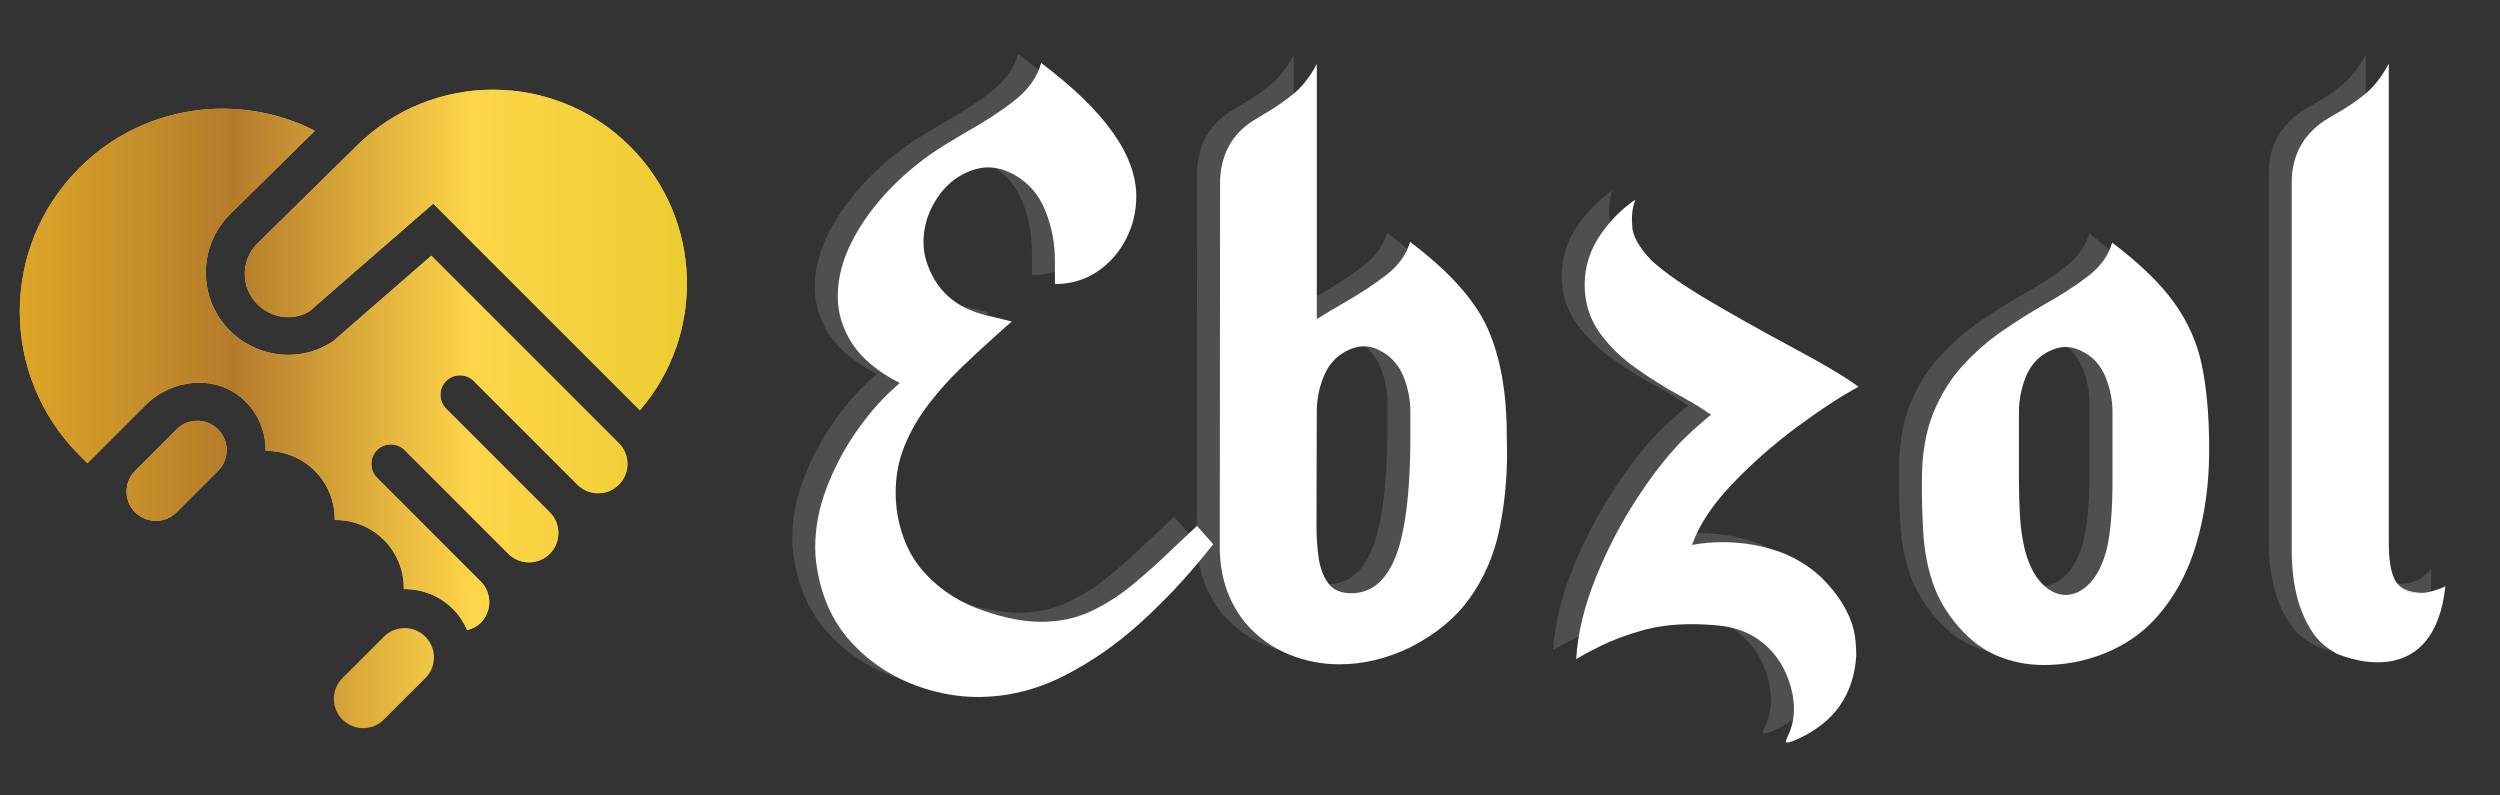 <?xml version="1.0" encoding="utf-8"?>
<!-- Generator: Adobe Illustrator 16.0.0, SVG Export Plug-In . SVG Version: 6.00 Build 0)  -->
<!DOCTYPE svg PUBLIC "-//W3C//DTD SVG 1.1//EN" "http://www.w3.org/Graphics/SVG/1.1/DTD/svg11.dtd">
<svg version="1.1" id="Layer_1" xmlns="http://www.w3.org/2000/svg" xmlns:xlink="http://www.w3.org/1999/xlink" x="0px" y="0px"
	 width="220px" height="70px" viewBox="0 0 220 70" enable-background="new 0 0 220 70" xml:space="preserve">
<rect x="0" y="0" width="220" height="70" fill="#333333" stroke="none"/>
<path fill="#EEC173" d="M19.189,37.784c-1.008-1.007-2.641-1.007-3.649,0l-3.648,3.647c-1.008,1.008-1.008,2.644,0,3.648
	c1.007,1.008,2.641,1.008,3.648,0l3.649-3.648C20.197,40.425,20.197,38.791,19.189,37.784"/>
<path fill="#EEC173" d="M55.454,12.892c-6.664-6.664-17.467-6.664-24.13,0l-8.67,8.533c-1.483,1.483-1.483,3.867,0,5.351
	c1.192,1.192,3.138,1.533,4.622,0.584l3.041-2.652l7.808-6.786l18.183,18.184C62.103,29.401,61.818,19.257,55.454,12.892"/>
<path fill="#EEC173" d="M54.478,39.021L37.959,22.503l-5.387,4.682L29.343,30l-0.215,0.138c-1.114,0.713-2.41,1.089-3.749,1.09
	c-1.918,0-3.797-0.779-5.157-2.139c-2.816-2.817-2.816-7.4,0-10.216l7.484-7.366C20.999,8.086,12.582,9.18,6.972,14.792
	C0,21.763,0,33.066,6.972,40.039l0.725,0.725l5.129-5.129c2.287-2.287,6.051-2.694,8.489-0.568c1.398,1.218,2.08,2.919,2.06,4.613
	c1.565-0.018,3.136,0.563,4.328,1.754c1.19,1.19,1.771,2.762,1.753,4.327c1.565-0.019,3.136,0.563,4.327,1.755
	c1.192,1.189,1.771,2.762,1.754,4.325c1.565-0.018,3.136,0.563,4.327,1.755c0.547,0.547,0.954,1.178,1.246,1.848
	c0.432-0.111,0.848-0.293,1.187-0.631c1.009-1.008,1.008-2.643,0-3.649l-0.607-0.606l-8.514-8.515c-0.671-0.672-0.671-1.761,0-2.433
	c0.671-0.672,1.76-0.672,2.433,0l8.513,8.514l0.609,0.607c1.007,1.008,2.641,1.008,3.649,0c1.007-1.008,1.006-2.643,0-3.648
	l-0.609-0.607l-8.513-8.514c-0.672-0.672-0.672-1.761,0-2.432c0.672-0.672,1.76-0.672,2.432,0l8.513,8.513l0.608,0.606
	c1.008,1.009,2.641,1.009,3.648,0C55.459,41.646,55.465,40.029,54.478,39.021"/>
<g>
	<g>
		<defs>
			<path id="SVGID_1_" d="M15.541,37.784l-3.648,3.647c-1.008,1.008-1.008,2.644,0,3.648c1.007,1.008,2.641,1.008,3.648,0
				l3.649-3.648c1.007-1.008,1.007-2.642,0-3.647c-0.504-0.505-1.164-0.757-1.825-0.757C16.705,37.027,16.044,37.279,15.541,37.784"
				/>
		</defs>
		<clipPath id="SVGID_2_">
			<use xlink:href="#SVGID_1_"  overflow="visible"/>
		</clipPath>
		
			<linearGradient id="SVGID_3_" gradientUnits="userSpaceOnUse" x1="-54.389" y1="-52.859" x2="-53.521" y2="-52.859" gradientTransform="matrix(67.708 0 0 67.708 3684.32 3620.551)">
			<stop  offset="0" style="stop-color:#EBB71F"/>
			<stop  offset="0" style="stop-color:#DDA627"/>
			<stop  offset="0.32" style="stop-color:#B47B2B"/>
			<stop  offset="0.68" style="stop-color:#FED649"/>
			<stop  offset="1" style="stop-color:#EDCC32"/>
		</linearGradient>
		<rect x="10.884" y="37.027" clip-path="url(#SVGID_2_)" fill="url(#SVGID_3_)" width="9.313" height="9.062"/>
	</g>
</g>
<g>
	<g>
		<defs>
			<path id="SVGID_4_" d="M33.783,56.025l-3.648,3.649c-1.008,1.009-1.008,2.642,0,3.648c1.007,1.007,2.64,1.007,3.648,0
				l3.648-3.648c1.008-1.008,1.008-2.642,0-3.649c-0.504-0.504-1.164-0.754-1.823-0.754C34.948,55.271,34.287,55.521,33.783,56.025"
				/>
		</defs>
		<clipPath id="SVGID_5_">
			<use xlink:href="#SVGID_4_"  overflow="visible"/>
		</clipPath>
		
			<linearGradient id="SVGID_6_" gradientUnits="userSpaceOnUse" x1="-54.387" y1="-52.59" x2="-53.523" y2="-52.59" gradientTransform="matrix(67.708 0 0 67.708 3684.32 3620.551)">
			<stop  offset="0" style="stop-color:#EBB71F"/>
			<stop  offset="0" style="stop-color:#DDA627"/>
			<stop  offset="0.32" style="stop-color:#B47B2B"/>
			<stop  offset="0.68" style="stop-color:#FED649"/>
			<stop  offset="1" style="stop-color:#EDCC32"/>
		</linearGradient>
		<rect x="29.127" y="55.271" clip-path="url(#SVGID_5_)" fill="url(#SVGID_6_)" width="9.312" height="9.06"/>
	</g>
</g>
<g>
	<g>
		<defs>
			<path id="SVGID_7_" d="M31.324,12.892l-8.67,8.533c-1.484,1.483-1.484,3.867,0,5.352c1.192,1.191,3.137,1.532,4.622,0.583
				l3.04-2.653l7.808-6.785l18.183,18.184c5.797-6.705,5.512-16.849-0.854-23.213c-3.331-3.331-7.698-4.997-12.064-4.997
				C39.023,7.895,34.655,9.561,31.324,12.892"/>
		</defs>
		<clipPath id="SVGID_8_">
			<use xlink:href="#SVGID_7_"  overflow="visible"/>
		</clipPath>
		
			<linearGradient id="SVGID_9_" gradientUnits="userSpaceOnUse" x1="-54.389" y1="-53.148" x2="-53.522" y2="-53.148" gradientTransform="matrix(67.708 0 0 67.708 3684.32 3620.551)">
			<stop  offset="0" style="stop-color:#EBB71F"/>
			<stop  offset="0" style="stop-color:#DDA627"/>
			<stop  offset="0.32" style="stop-color:#B47B2B"/>
			<stop  offset="0.68" style="stop-color:#FED649"/>
			<stop  offset="1" style="stop-color:#EDCC32"/>
		</linearGradient>
		<rect x="21.169" y="7.896" clip-path="url(#SVGID_8_)" fill="url(#SVGID_9_)" width="40.934" height="28.209"/>
	</g>
</g>
<g>
	<g>
		<defs>
			<path id="SVGID_10_" d="M6.972,14.792C0,21.763,0,33.066,6.972,40.039l0.725,0.725l5.129-5.129
				c2.286-2.287,6.051-2.694,8.49-0.568c1.397,1.218,2.079,2.919,2.06,4.613c1.564-0.019,3.135,0.563,4.327,1.752
				c1.192,1.192,1.771,2.764,1.753,4.329c1.566-0.019,3.137,0.563,4.328,1.755c1.191,1.189,1.771,2.762,1.753,4.325
				c1.566-0.018,3.137,0.563,4.329,1.755c0.547,0.547,0.953,1.178,1.245,1.848c0.432-0.111,0.848-0.293,1.187-0.631
				c1.008-1.011,1.008-2.643,0-3.649l-0.607-0.606l-8.514-8.515c-0.671-0.672-0.671-1.761,0-2.433c0.671-0.672,1.76-0.672,2.432,0
				l8.514,8.514l0.607,0.607c1.008,1.008,2.642,1.008,3.65,0c1.007-1.008,1.007-2.642,0-3.648l-0.608-0.607l-8.513-8.514
				c-0.672-0.672-0.672-1.761,0-2.433c0.672-0.671,1.761-0.671,2.432,0l8.513,8.513l0.608,0.607c1.007,1.009,2.642,1.009,3.648,0
				c1.001-1,1.007-2.617,0.02-3.627L37.959,22.503l-5.387,4.682L29.344,30l-0.216,0.139c-1.114,0.712-2.41,1.088-3.748,1.088
				c-1.918,0.001-3.798-0.778-5.158-2.139c-2.816-2.816-2.816-7.4,0-10.216l7.484-7.364c-2.54-1.295-5.327-1.944-8.112-1.944
				C15.024,9.563,10.458,11.306,6.972,14.792"/>
		</defs>
		<clipPath id="SVGID_11_">
			<use xlink:href="#SVGID_10_"  overflow="visible"/>
		</clipPath>
		
			<linearGradient id="SVGID_12_" gradientUnits="userSpaceOnUse" x1="-54.388" y1="-52.993" x2="-53.521" y2="-52.993" gradientTransform="matrix(67.708 0 0 67.708 3684.32 3620.551)">
			<stop  offset="0" style="stop-color:#EBB71F"/>
			<stop  offset="0" style="stop-color:#DDA627"/>
			<stop  offset="0.32" style="stop-color:#B47B2B"/>
			<stop  offset="0.68" style="stop-color:#FED649"/>
			<stop  offset="1" style="stop-color:#EDCC32"/>
		</linearGradient>
		<rect y="9.563" clip-path="url(#SVGID_11_)" fill="url(#SVGID_12_)" width="55.466" height="45.878"/>
	</g>
</g>
<g>
	<path fill="#FFFFFF" d="M86.03,61.333c-1.634,0-3.286-0.279-4.957-0.838c-2.46-0.84-4.527-2.176-6.196-4.012
		c-1.671-1.835-2.69-4.171-3.057-7.003c-0.056-0.439-0.083-0.868-0.083-1.286c0-1.738,0.327-3.466,0.979-5.193
		c0.651-1.727,1.491-3.342,2.52-4.85c1.029-1.506,2.129-2.797,3.305-3.875l0.633-0.569c-1.928-0.999-3.318-2.149-4.172-3.457
		c-0.853-1.307-1.28-2.697-1.28-4.174c0-1.616,0.428-3.247,1.28-4.894c0.854-1.646,1.988-3.192,3.401-4.64
		c1.415-1.447,2.975-2.697,4.682-3.755l1.79-1.078c1.688-0.937,3.148-1.885,4.378-2.843c1.229-0.958,2.02-2.065,2.368-3.322
		c5.581,4.19,8.372,8.101,8.372,11.733c0,1.336-0.302,2.593-0.908,3.771c-0.606,1.178-1.451,2.129-2.534,2.858
		c-1.083,0.729-2.323,1.092-3.718,1.092v-2.065c0-1.537-0.285-3.007-0.854-4.414c-0.569-1.407-1.487-2.459-2.753-3.158
		c-0.771-0.418-1.524-0.628-2.259-0.628c-0.734,0-1.496,0.21-2.285,0.628c-0.992,0.538-1.809,1.357-2.452,2.455
		c-0.642,1.098-0.963,2.266-0.963,3.502c0,0.519,0.073,1.039,0.219,1.557c0.79,2.613,2.571,4.239,5.343,4.879l2.204,0.538
		l-1.35,1.197c-1.028,0.918-2.061,1.875-3.098,2.873c-1.038,0.999-1.992,2.065-2.864,3.203c-0.872,1.136-1.574,2.348-2.107,3.635
		c-0.532,1.287-0.798,2.68-0.798,4.177c0,0.457,0.027,0.92,0.083,1.376c0.312,2.354,1.165,4.276,2.561,5.762
		s3.111,2.569,5.149,3.249c1.835,0.635,3.507,0.956,5.012,0.956c1.598,0,3.047-0.305,4.351-0.913
		c1.303-0.609,2.552-1.406,3.745-2.394c1.192-0.989,2.396-2.069,3.607-3.249l2.01-1.883l1.432,1.614l-0.688,0.84
		c-1.725,2.153-3.64,4.185-5.742,6.09c-2.103,1.906-4.361,3.468-6.774,4.684C91.149,60.723,88.638,61.333,86.03,61.333z"/>
	<path fill="#FFFFFF" d="M117.888,58.46c-1.56,0-3.047-0.292-4.46-0.87c-1.416-0.578-2.645-1.444-3.692-2.604
		c-1.541-1.813-2.34-4.01-2.395-6.585l0.026-32.533c0.093-2.314,1.057-4.059,2.892-5.237l0.882-0.539
		c0.974-0.558,1.854-1.158,2.643-1.796c0.79-0.638,1.487-1.526,2.095-2.663V28.08c0.789-0.499,1.568-0.967,2.34-1.405
		c1.471-0.839,2.736-1.672,3.802-2.5c1.063-0.828,1.751-1.792,2.063-2.89c3.452,2.595,5.733,5.144,6.844,7.648
		c1.112,2.504,1.666,5.622,1.666,9.353l0.028,1.495c0,2.436-0.233,4.745-0.702,6.931c-0.468,2.186-1.322,4.151-2.562,5.895
		c-1.239,1.747-2.986,3.199-5.244,4.353C122.035,57.961,119.962,58.46,117.888,58.46z M118.906,52.205
		c2.186,0,3.663-1.647,4.435-4.941c0.513-2.192,0.771-5.146,0.771-8.857v-2.186c0-1.057-0.205-2.085-0.607-3.083
		c-0.405-0.997-1.048-1.735-1.929-2.215c-0.515-0.299-1.037-0.447-1.57-0.447c-0.494,0-1.027,0.148-1.595,0.447
		c-0.884,0.48-1.523,1.219-1.929,2.215c-0.404,0.998-0.606,2.025-0.606,3.083l-0.025,10.085c0,0.94,0.061,1.861,0.19,2.771
		c0.129,0.909,0.411,1.657,0.841,2.243C117.314,51.91,117.989,52.205,118.906,52.205z"/>
	<path fill="#FFFFFF" d="M157.29,65.343c-0.093,0-0.139-0.022-0.139-0.06c0-0.102,0.046-0.241,0.139-0.419
		c0.385-0.78,0.579-1.597,0.579-2.455c0-0.379-0.039-0.798-0.111-1.258c-0.351-1.736-1.087-3.143-2.216-4.219
		c-1.131-1.081-2.558-1.708-4.283-1.885c-0.863-0.08-1.661-0.12-2.396-0.12c-1.634,0-3.121,0.192-4.461,0.583
		c-1.34,0.386-2.469,0.809-3.386,1.258c-0.919,0.449-1.57,0.79-1.956,1.032l-0.358,0.208c0.146-2.313,0.73-4.724,1.75-7.228
		c1.019-2.503,2.242-4.848,3.678-7.032c1.43-2.186,2.836-3.946,4.213-5.283c0.642-0.618,1.384-1.277,2.229-1.976
		c-0.073-0.06-0.156-0.108-0.249-0.149c-0.513-0.379-1.33-0.878-2.448-1.496c-1.322-0.719-2.618-1.528-3.884-2.426
		c-1.231-0.856-2.277-1.865-3.139-3.022c-0.935-1.259-1.403-2.703-1.403-4.341c0-1.634,0.502-3.162,1.514-4.579
		c0.881-1.217,1.863-2.185,2.947-2.904c-0.204,0.52-0.304,1.099-0.304,1.736l0.027,0.509c0,0.879,0.568,1.916,1.707,3.112
		c1.14,1.039,2.802,2.201,4.984,3.489c2.185,1.286,4.405,2.539,6.666,3.754c3.229,1.716,5.414,3.004,6.555,3.862
		c-1.58,0.859-3.393,2.045-5.44,3.562c-2.047,1.517-3.938,3.182-5.673,4.998c-1.734,1.817-2.915,3.603-3.537,5.357
		c0.881-0.16,1.778-0.239,2.697-0.239c1.984,0,3.856,0.358,5.617,1.079c1.248,0.576,2.295,1.275,3.138,2.093
		c1.471,1.478,2.396,2.992,2.782,4.55c0.148,0.64,0.22,1.387,0.22,2.243c-0.203,3.412-1.898,5.855-5.094,7.334
		C157.775,65.233,157.456,65.343,157.29,65.343z"/>
	<path fill="#FFFFFF" d="M179.84,58.521c-1.396,0-2.732-0.259-4.006-0.779c-1.277-0.519-2.434-1.376-3.47-2.575
		c-1.039-1.196-1.787-2.459-2.246-3.785c-0.457-1.327-0.737-2.698-0.839-4.115c-0.1-1.417-0.151-2.873-0.151-4.368v-0.66
		c0-2.272,0.332-4.229,0.99-5.867c0.663-1.634,1.532-3.036,2.604-4.203c1.072-1.168,2.238-2.186,3.496-3.054
		c1.257-0.867,2.501-1.65,3.731-2.349c1.468-0.818,2.743-1.646,3.829-2.484c1.082-0.839,1.779-1.816,2.091-2.934
		c2.423,1.836,4.243,3.597,5.453,5.282c1.212,1.687,2.024,3.518,2.438,5.492c0.412,1.977,0.63,4.319,0.646,7.034v0.538
		c0,2.854-0.371,5.559-1.114,8.11c-0.744,2.554-1.924,4.736-3.538,6.541c-1.616,1.804-3.72,3.048-6.308,3.726
		C182.291,58.369,181.088,58.521,179.84,58.521z M181.796,52.354c0.733,0,1.432-0.339,2.093-1.017
		c0.66-0.68,1.165-1.698,1.516-3.055c0.33-1.436,0.496-3.449,0.496-6.045v-5.955c0-1.058-0.204-2.086-0.608-3.082
		c-0.403-0.999-1.044-1.736-1.928-2.215c-0.55-0.301-1.083-0.449-1.596-0.449c-0.516,0-1.046,0.148-1.598,0.449
		c-0.881,0.479-1.518,1.217-1.915,2.215c-0.393,0.997-0.59,2.024-0.59,3.082v5.955c0,0.957,0.027,1.973,0.083,3.04
		c0.055,1.065,0.192,2.067,0.413,3.006c0.349,1.357,0.853,2.376,1.516,3.055C180.336,52.015,181.041,52.354,181.796,52.354z"/>
	<path fill="#FFFFFF" d="M215.172,51.603c-0.12,0.057-0.946,0.458-1.892,0.569c-0.924,0.108-1.944-0.066-2.507-1.106
		c-0.053-0.098-0.104-0.197-0.149-0.312c-0.273-0.677-0.412-1.688-0.412-3.04V5.604c-0.606,1.136-1.303,2.03-2.095,2.678
		c-0.788,0.649-1.669,1.241-2.644,1.78l-0.908,0.539c-1.926,1.317-2.891,3.123-2.891,5.417v32.413c0,2.993,0.612,5.404,1.844,7.229
		c0.492,0.731,1.14,1.311,1.921,1.748l-0.005,0.008l0.176,0.097c0,0,0.065,0.027,0.173,0.07c1.195,0.486,8.436,3.028,9.414-5.996
		C215.197,51.587,215.182,51.595,215.172,51.603z"/>
	<path fill="#FFFFFF" d="M213.28,52.173c-1.165-0.003-1.97-0.316-2.409-0.941c-0.034-0.049-0.065-0.107-0.099-0.165
		C211.336,52.105,212.358,52.281,213.28,52.173z"/>
</g>
<g opacity="0.14">
	<g>
		<g>
			<defs>
				<rect id="SVGID_13_" x="66.96" y="2.333" width="146.983" height="79.896"/>
			</defs>
			<clipPath id="SVGID_14_">
				<use xlink:href="#SVGID_13_"  overflow="visible"/>
			</clipPath>
			<g clip-path="url(#SVGID_14_)">
				<path fill="#FFFFFF" d="M84.007,60.532c-1.634,0-3.287-0.282-4.956-0.839c-2.46-0.838-4.526-2.176-6.196-4.011
					c-1.671-1.837-2.69-4.171-3.057-7.004c-0.057-0.438-0.083-0.867-0.083-1.286c0-1.736,0.326-3.467,0.978-5.194
					c0.651-1.724,1.491-3.34,2.52-4.846c1.028-1.509,2.129-2.8,3.305-3.877l0.633-0.57c-1.927-0.996-3.318-2.149-4.172-3.457
					c-0.854-1.306-1.28-2.698-1.28-4.176c0-1.616,0.427-3.247,1.28-4.893c0.854-1.646,1.988-3.191,3.401-4.639
					c1.414-1.446,2.974-2.697,4.681-3.756l1.791-1.076c1.689-0.938,3.148-1.886,4.378-2.843C88.458,7.107,89.248,6,89.597,4.743
					c5.581,4.19,8.372,8.1,8.372,11.732c0,1.337-0.304,2.593-0.908,3.771c-0.607,1.178-1.452,2.13-2.534,2.858
					c-1.083,0.729-2.323,1.093-3.719,1.093v-2.066c0-1.535-0.285-3.007-0.854-4.414c-0.568-1.406-1.487-2.459-2.753-3.158
					c-0.771-0.419-1.524-0.628-2.258-0.628s-1.497,0.209-2.285,0.628c-0.992,0.537-1.809,1.356-2.451,2.454
					c-0.643,1.098-0.964,2.265-0.964,3.502c0,0.519,0.073,1.037,0.219,1.556c0.79,2.614,2.571,4.24,5.343,4.879l2.204,0.538
					l-1.351,1.196c-1.028,0.918-2.06,1.876-3.097,2.874c-1.038,0.998-1.993,2.064-2.865,3.202c-0.871,1.14-1.574,2.352-2.106,3.639
					c-0.533,1.286-0.798,2.677-0.798,4.173c0,0.46,0.028,0.92,0.083,1.378c0.312,2.353,1.165,4.275,2.561,5.763
					s3.112,2.569,5.149,3.246c1.835,0.641,3.507,0.959,5.011,0.959c1.598,0,3.048-0.303,4.352-0.914
					c1.303-0.608,2.551-1.405,3.746-2.393c1.192-0.99,2.396-2.068,3.607-3.248l2.01-1.887l1.432,1.617l-0.689,0.837
					c-1.726,2.155-3.639,4.187-5.742,6.09c-2.103,1.907-4.361,3.469-6.775,4.685C89.124,59.922,86.614,60.532,84.007,60.532z"/>
				<path fill="#FFFFFF" d="M115.863,57.658c-1.559,0-3.047-0.289-4.46-0.867c-1.415-0.579-2.645-1.448-3.689-2.606
					c-1.544-1.813-2.341-4.009-2.396-6.583l0.027-32.533c0.092-2.315,1.056-4.061,2.891-5.238l0.881-0.538
					c0.973-0.558,1.854-1.157,2.642-1.796c0.79-0.638,1.488-1.526,2.095-2.663v22.446c0.79-0.499,1.568-0.967,2.341-1.406
					c1.469-0.838,2.735-1.672,3.801-2.499c1.063-0.828,1.751-1.79,2.063-2.888c3.452,2.595,5.733,5.143,6.844,7.647
					c1.111,2.503,1.667,5.621,1.667,9.352l0.027,1.496c0,2.437-0.234,4.745-0.701,6.928c-0.469,2.185-1.322,4.152-2.563,5.896
					c-1.239,1.749-2.986,3.199-5.244,4.355C120.013,57.158,117.938,57.658,115.863,57.658z M116.884,51.401
					c2.185,0,3.661-1.645,4.433-4.937c0.515-2.196,0.771-5.149,0.771-8.859v-2.185c0-1.059-0.205-2.085-0.607-3.084
					c-0.405-0.996-1.046-1.735-1.928-2.214c-0.515-0.299-1.038-0.449-1.569-0.449c-0.496,0-1.029,0.149-1.596,0.449
					c-0.883,0.479-1.523,1.218-1.929,2.214c-0.404,0.999-0.605,2.026-0.605,3.084l-0.029,10.086c0,0.938,0.065,1.86,0.193,2.769
					c0.129,0.906,0.41,1.656,0.841,2.244C115.291,51.109,115.966,51.401,116.884,51.401z"/>
				<path fill="#FFFFFF" d="M155.268,64.544c-0.094,0-0.139-0.022-0.139-0.063c0-0.098,0.046-0.237,0.139-0.419
					c0.384-0.776,0.577-1.594,0.577-2.454c0-0.377-0.037-0.795-0.109-1.256c-0.351-1.735-1.088-3.142-2.217-4.219
					c-1.13-1.079-2.558-1.706-4.283-1.887c-0.864-0.081-1.661-0.119-2.396-0.119c-1.635,0-3.12,0.193-4.461,0.583
					c-1.34,0.389-2.469,0.807-3.387,1.257c-0.919,0.449-1.569,0.793-1.955,1.033l-0.358,0.21c0.147-2.314,0.73-4.723,1.749-7.229
					c1.021-2.503,2.245-4.849,3.678-7.031c1.432-2.186,2.836-3.946,4.213-5.284c0.644-0.616,1.386-1.276,2.23-1.975
					c-0.073-0.06-0.156-0.109-0.249-0.15c-0.514-0.378-1.332-0.878-2.451-1.497c-1.32-0.717-2.616-1.525-3.882-2.423
					c-1.23-0.857-2.277-1.866-3.141-3.022c-0.935-1.259-1.402-2.704-1.402-4.34c0-1.637,0.504-3.163,1.515-4.58
					c0.881-1.218,1.862-2.185,2.947-2.902c-0.202,0.519-0.303,1.096-0.303,1.734l0.025,0.509c0,0.878,0.57,1.916,1.709,3.112
					c1.137,1.039,2.798,2.201,4.984,3.487c2.185,1.287,4.407,2.54,6.664,3.756c3.23,1.715,5.414,3.003,6.555,3.861
					c-1.578,0.858-3.393,2.045-5.438,3.561c-2.05,1.516-3.939,3.184-5.674,4.999s-2.916,3.602-3.538,5.357
					c0.882-0.161,1.78-0.24,2.697-0.24c1.984,0,3.857,0.358,5.617,1.078c1.249,0.579,2.296,1.278,3.14,2.095
					c1.471,1.478,2.396,2.994,2.782,4.55c0.146,0.64,0.22,1.386,0.22,2.244c-0.203,3.412-1.9,5.857-5.095,7.333
					C155.752,64.433,155.432,64.544,155.268,64.544z"/>
				<path fill="#FFFFFF" d="M177.817,57.719c-1.397,0-2.733-0.26-4.006-0.778c-1.278-0.521-2.435-1.379-3.472-2.576
					s-1.785-2.458-2.244-3.784c-0.459-1.328-0.738-2.699-0.84-4.115c-0.1-1.417-0.151-2.875-0.151-4.371v-0.658
					c0-2.274,0.333-4.229,0.991-5.864c0.661-1.637,1.529-3.038,2.604-4.206c1.071-1.169,2.238-2.186,3.495-3.053
					c1.258-0.868,2.5-1.651,3.732-2.35c1.468-0.817,2.742-1.646,3.826-2.484c1.083-0.838,1.782-1.815,2.094-2.933
					c2.424,1.836,4.241,3.597,5.453,5.283c1.209,1.686,2.023,3.517,2.438,5.492c0.412,1.976,0.628,4.319,0.646,7.033v0.537
					c0,2.855-0.372,5.558-1.114,8.112c-0.744,2.556-1.924,4.733-3.538,6.539c-1.616,1.806-3.72,3.049-6.307,3.727
					C180.268,57.567,179.064,57.719,177.817,57.719z M179.772,51.552c0.733,0,1.432-0.337,2.092-1.017
					c0.66-0.679,1.164-1.695,1.515-3.052c0.331-1.438,0.495-3.454,0.495-6.047V35.48c0-1.057-0.201-2.084-0.605-3.082
					c-0.404-0.998-1.046-1.736-1.929-2.213c-0.55-0.301-1.081-0.452-1.596-0.452s-1.045,0.149-1.597,0.45
					c-0.881,0.477-1.519,1.217-1.913,2.213c-0.395,0.999-0.593,2.026-0.593,3.083v5.956c0,0.959,0.027,1.971,0.084,3.039
					c0.055,1.068,0.191,2.068,0.412,3.009c0.351,1.357,0.854,2.374,1.516,3.053C178.312,51.213,179.017,51.552,179.772,51.552z"/>
				<path fill="#FFFFFF" d="M207.885,57.597c-3.029,0-5.159-0.914-6.39-2.735c-1.23-1.828-1.844-4.237-1.844-7.23V15.216
					c0-2.294,0.963-4.1,2.891-5.417l0.909-0.539c0.973-0.538,1.853-1.131,2.643-1.781c0.792-0.648,1.488-1.541,2.095-2.677v42.11
					c0,1.717,0.22,2.889,0.66,3.52c0.441,0.627,1.249,0.94,2.424,0.94c1.192,0,2.16-0.542,2.904-1.629
					c0.741-1.091,1.179-2.441,1.309-4.06h2.478c-0.605,4.77-2.036,8.072-4.295,9.908C212.016,56.932,210.087,57.597,207.885,57.597z
					"/>
			</g>
		</g>
	</g>
</g>
</svg>
